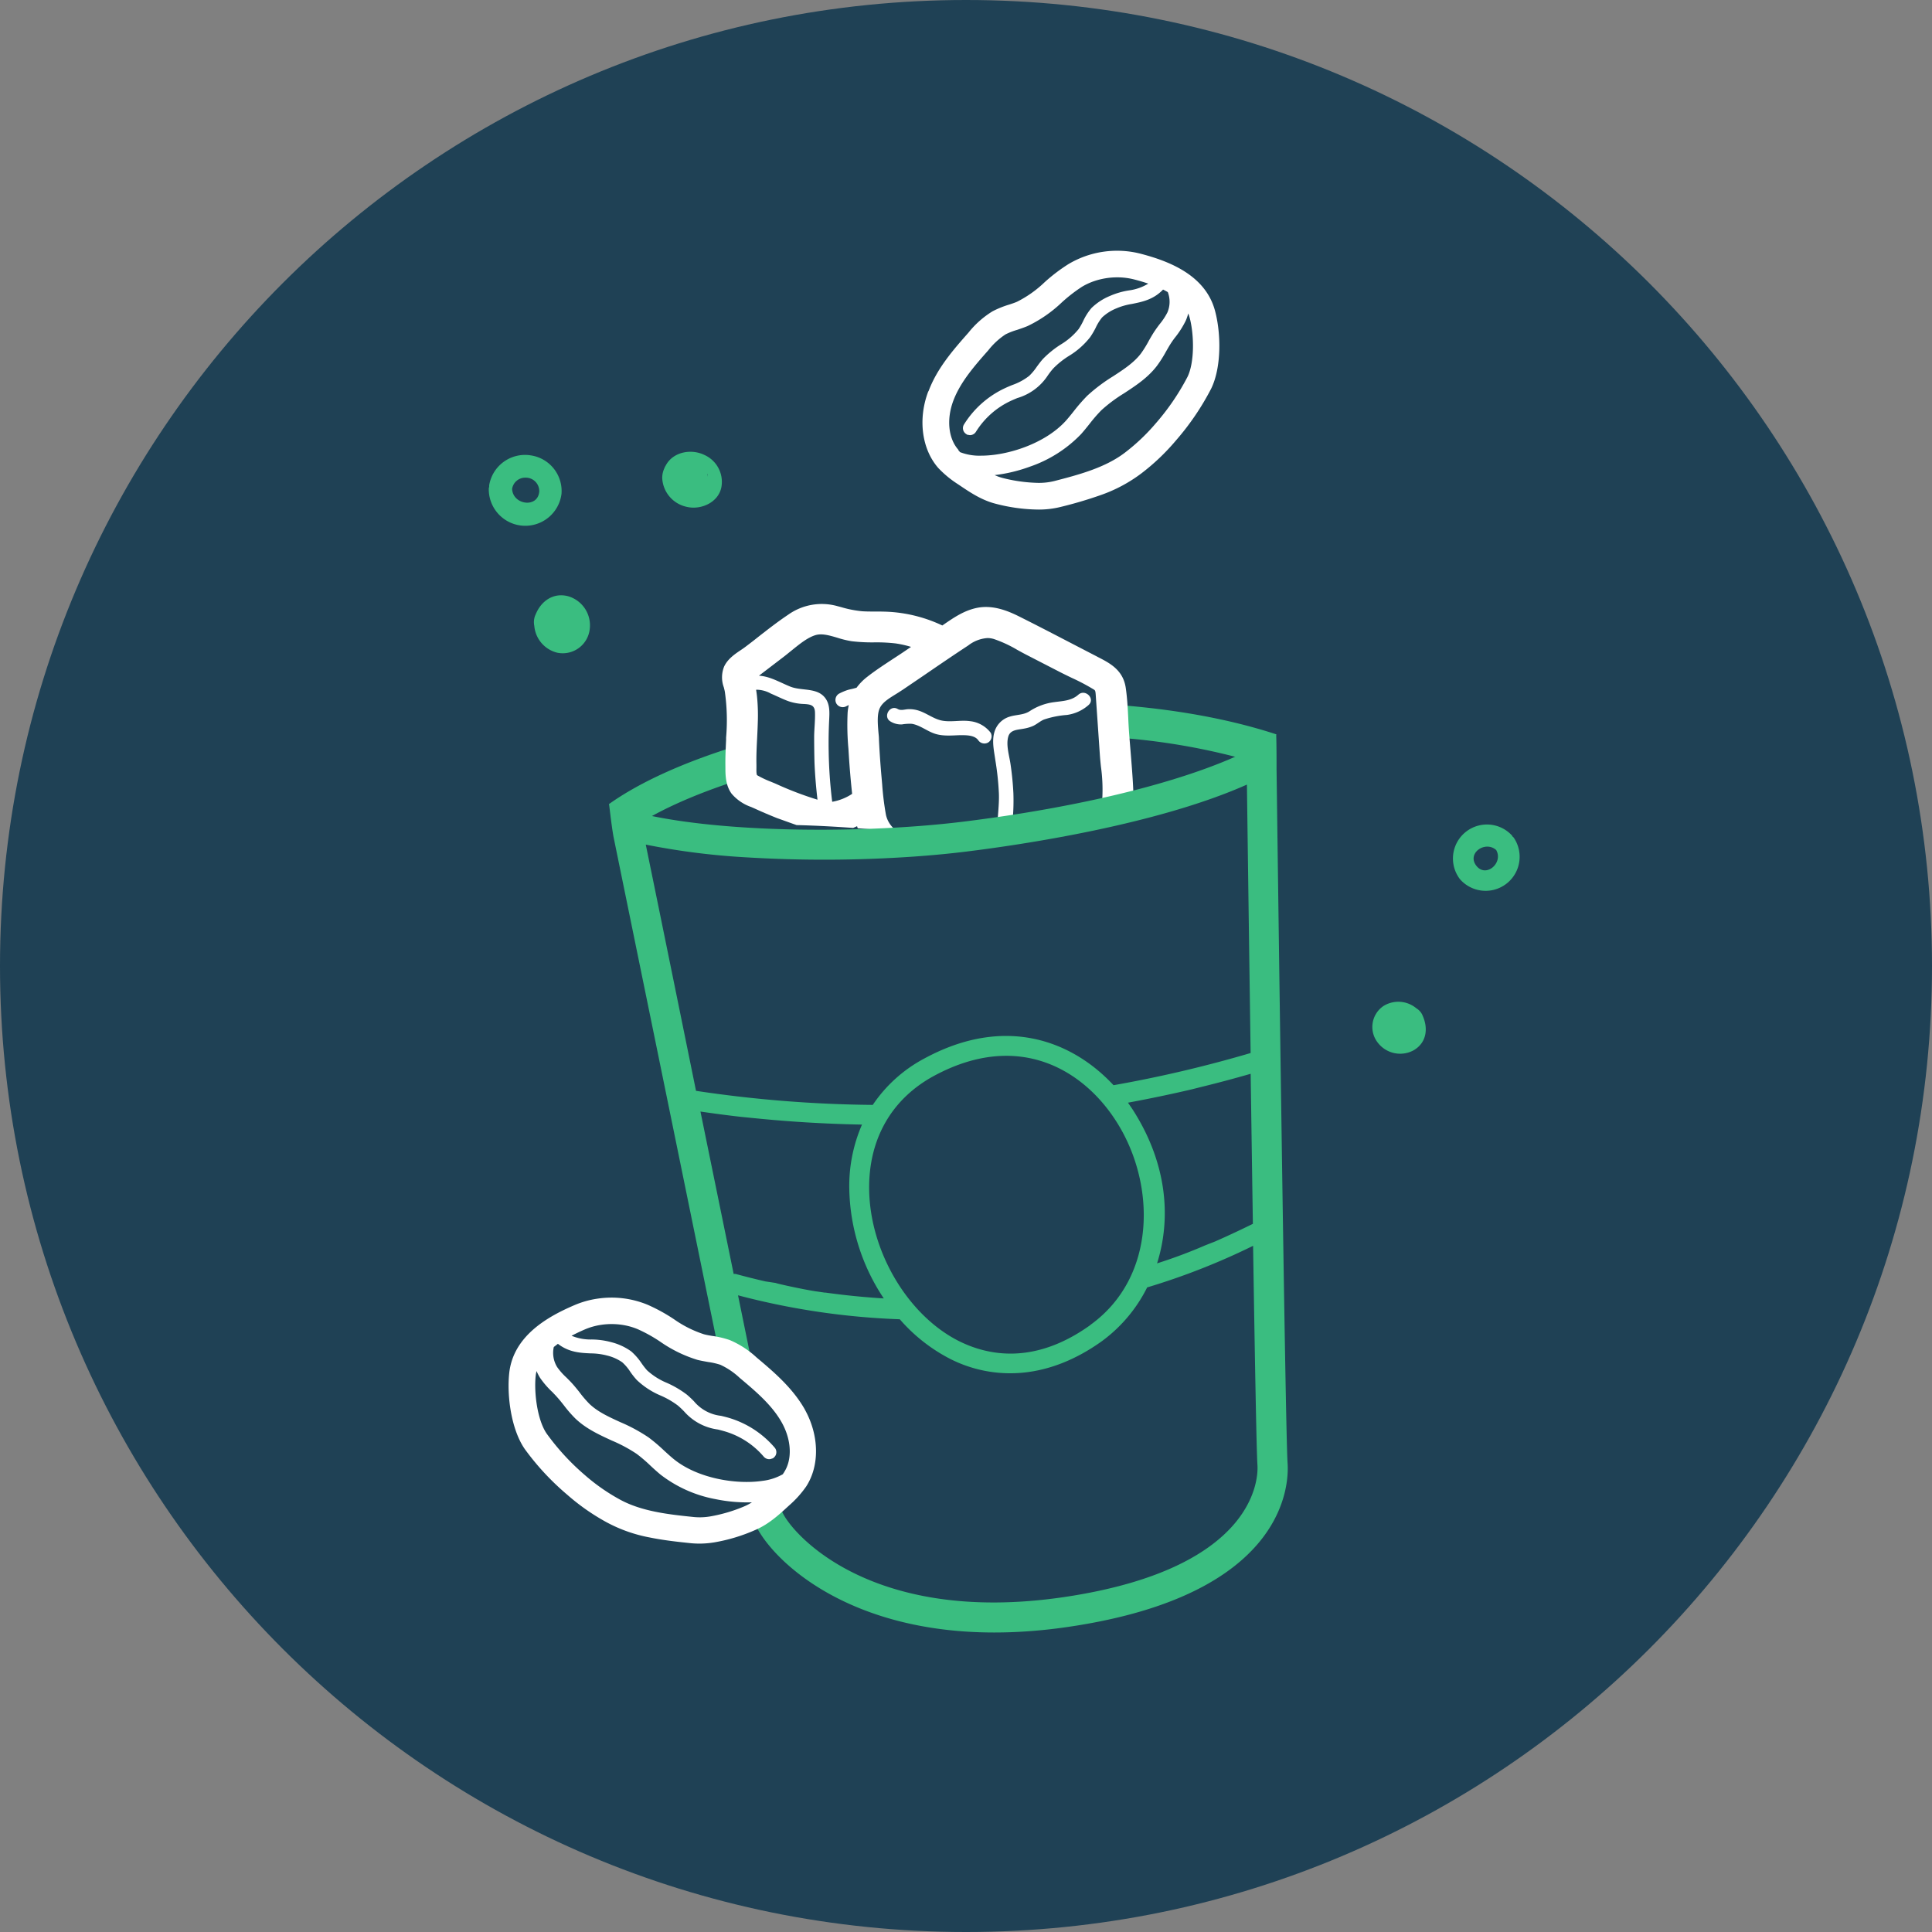 <?xml version="1.0" encoding="UTF-8" standalone="no"?>
<svg
   xmlns:dc="http://purl.org/dc/elements/1.1/"
   xmlns:cc="http://creativecommons.org/ns#"
   xmlns:rdf="http://www.w3.org/1999/02/22-rdf-syntax-ns#"
   xmlns:svg="http://www.w3.org/2000/svg"
   xmlns="http://www.w3.org/2000/svg"
   xmlns:sodipodi="http://sodipodi.sourceforge.net/DTD/sodipodi-0.dtd"
   xmlns:inkscape="http://www.inkscape.org/namespaces/inkscape"
   viewBox="0 0 470 470"
   version="1.1"
   id="svg30"
   sodipodi:docname="Fredo Coffee.svg"
   width="470"
   height="470"
   inkscape:version="1.0 (4035a4fb49, 2020-05-01)">
  <rect x="0" y="0" width="470" height="470" fill="#808080" stroke="none"/>
  <sodipodi:namedview
     fit-margin-bottom="0"
     fit-margin-right="0"
     fit-margin-left="0"
     fit-margin-top="0"
     inkscape:document-rotation="0"
     pagecolor="#ffffff"
     bordercolor="#666666"
     borderopacity="1"
     objecttolerance="10"
     gridtolerance="10"
     guidetolerance="10"
     inkscape:pageopacity="0"
     inkscape:pageshadow="2"
     inkscape:window-width="1920"
     inkscape:window-height="1017"
     id="namedview32"
     showgrid="false"
     inkscape:zoom="0.63940507"
     inkscape:cx="368.28386"
     inkscape:cy="77.86655"
     inkscape:window-x="1912"
     inkscape:window-y="1"
     inkscape:window-maximized="1"
     inkscape:current-layer="svg30" />
  <defs
     id="defs4">
    <style
       id="style2">.cls-1{fill:#1f4155;}.cls-2{fill:#3abd80;}.cls-3{fill:#fff;}</style>
  </defs>
  <g
     id="g872">
    <g
       data-name="Ebene 2"
       id="Ebene_2">
      <g
         data-name="Ebene 1"
         id="Ebene_1-2">
        <path
           id="path6"
           d="M 235,470 C 364.79,470 470,364.79 470,235 470,105.21 364.79,0 235,0 105.21,0 0,105.21 0,235 0,364.79 105.21,470 235,470"
           class="cls-1" />
        <path
           id="path8"
           d="m 179.16,187.71 a 18.06,18.06 0 0 1 -0.18,-6.17 c -12.57,3.9 -23.27,8.69 -30.82,14.06 l 4.64,6.52 c 6.44,-4.58 15.91,-8.85 27.25,-12.46 a 4.18,4.18 0 0 1 -0.89,-1.95 z"
           class="cls-2" />
        <path
           id="path10"
           d="m 271.42,171.46 a 0.61,0.61 0 0 1 0,0.11 21.75,21.75 0 0 0 -1.05,6.78 c 0.05,0.31 0.08,0.63 0.1,1 a 159.72,159.72 0 0 1 37.53,6.89 l 2.48,-7.6 c -11.77,-3.85 -25.12,-6.15 -39.06,-7.18 z"
           class="cls-2" />
        <path
           id="path12"
           d="m 193.79,200.72 c 4.59,0.11 9.18,0.36 13.76,0.69 l 0.95,-0.42 c 0.05,0.16 0.1,0.33 0.16,0.5 3.22,0.24 6.45,0.5 9.68,0.76 a 6.41,6.41 0 0 1 -2.81,-4 69.37,69.37 0 0 1 -0.92,-7.39 l -0.14,-1.61 c -0.29,-3.22 -0.51,-6.4 -0.65,-9.47 0,-0.55 -0.08,-1.13 -0.13,-1.73 -0.17,-2.06 -0.36,-4.4 0.38,-5.87 0.74,-1.47 2.46,-2.43 4,-3.4 0.53,-0.32 1,-0.64 1.49,-0.95 l 5.17,-3.51 c 3.53,-2.42 7.19,-4.92 10.82,-7.3 a 8.56,8.56 0 0 1 4.68,-1.8 5.48,5.48 0 0 1 1.56,0.24 30.27,30.27 0 0 1 5.66,2.62 c 0.69,0.38 1.38,0.76 2.07,1.12 l 8.47,4.36 c 0.9,0.46 1.82,0.9 2.75,1.35 a 50.61,50.61 0 0 1 5.37,2.84 c 0.33,0.21 0.4,0.36 0.47,1.61 l 1,14.51 c 0.05,0.73 0.14,1.62 0.24,2.59 a 40.38,40.38 0 0 1 0.34,7.75 4.13,4.13 0 0 1 -0.32,1.05 c 2.48,-0.52 5,-1 7.47,-1.27 l 0.35,-0.1 a 20,20 0 0 0 0,-2.34 c -0.11,-2.47 -0.39,-5.91 -0.64,-8.95 -0.14,-1.68 -0.27,-3.29 -0.37,-4.62 q -0.11,-1.63 -0.18,-3.3 c -0.12,-2.42 -0.25,-4.91 -0.61,-7.36 -0.64,-4.33 -3.87,-6 -6.73,-7.46 l -0.2,-0.11 -6.23,-3.23 c -4.2,-2.18 -8.54,-4.44 -12.85,-6.59 -2.73,-1.36 -6.35,-2.82 -10.15,-2.06 -3.17,0.64 -5.73,2.41 -8.21,4.12 l -0.25,0.17 a 35.1,35.1 0 0 0 -12.63,-3.3 c -1.21,-0.08 -2.41,-0.09 -3.58,-0.09 -1.17,0 -2.21,0 -3.29,-0.07 a 26.75,26.75 0 0 1 -5.1,-1 l -0.94,-0.25 a 14.12,14.12 0 0 0 -12,2.12 c -2.5,1.67 -4.91,3.55 -7.24,5.37 -1,0.81 -2.07,1.62 -3.11,2.41 q -0.51,0.38 -1.11,0.78 c -1.5,1 -3.21,2.18 -4.07,4 a 7,7 0 0 0 -0.08,5.09 c 0.09,0.37 0.19,0.73 0.25,1.1 a 49.05,49.05 0 0 1 0.3,11.11 V 180 c -0.1,2.11 -0.21,4.29 -0.17,6.49 v 0.32 c 0,1.92 0.08,4.31 1.5,6.26 v 0 a 10.94,10.94 0 0 0 4.77,3.25 l 0.73,0.32 c 1.82,0.84 3.69,1.63 5.53,2.37 1.64,0.58 3.22,1.16 4.79,1.71 z m -3.19,-40.9 c 0.61,-0.46 1.25,-1 1.89,-1.51 2,-1.61 4,-3.27 6,-3.83 1.55,-0.42 3.34,0.11 5.24,0.67 a 23.46,23.46 0 0 0 3.45,0.84 42.18,42.18 0 0 0 5.56,0.28 40.43,40.43 0 0 1 5.1,0.25 25.11,25.11 0 0 1 3.79,0.85 l -1.95,1.32 c -0.89,0.6 -1.79,1.18 -2.69,1.77 -2,1.32 -4.08,2.68 -6,4.18 a 13.11,13.11 0 0 0 -2.61,2.66 c -0.35,0.1 -0.7,0.2 -1.05,0.28 -0.35,0.08 -0.82,0.18 -1.22,0.31 a 13.21,13.21 0 0 0 -2,0.86 1.78,1.78 0 0 0 -0.63,2.42 1.8,1.8 0 0 0 2.42,0.63 l 0.49,-0.24 h 0.09 a 11.27,11.27 0 0 0 -0.28,1.86 63.85,63.85 0 0 0 0.2,8.76 l 0.1,1.6 c 0.19,3 0.46,6.17 0.8,9.34 a 12.66,12.66 0 0 1 -4.85,1.93 114.65,114.65 0 0 1 -0.86,-12.43 q -0.06,-3.6 0.11,-7.2 c 0.08,-1.78 0.26,-3.73 -0.74,-5.31 -1.9,-3 -5.9,-1.92 -8.76,-3.1 -2.47,-1 -4.89,-2.48 -7.57,-2.63 z m -3.12,30.33 a 24.11,24.11 0 0 1 -3.27,-1.55 c -0.23,-0.14 -0.2,-1.31 -0.19,-1.8 0,-0.28 0,-0.55 0,-0.81 -0.05,-2.13 0.06,-4.32 0.17,-6.44 0.07,-1.37 0.13,-2.73 0.17,-4.1 a 45.56,45.56 0 0 0 -0.2,-6 c -0.06,-0.58 -0.14,-1.12 -0.22,-1.66 a 0.75,0.75 0 0 0 0.15,0 7.25,7.25 0 0 1 3.44,0.94 c 1.37,0.58 2.69,1.25 4.08,1.78 a 12.64,12.64 0 0 0 4,0.75 c 1.56,0.1 2.58,0.26 2.65,2 0.07,1.94 -0.17,3.91 -0.2,5.85 q 0,3.18 0.08,6.34 c 0.12,3 0.38,6.07 0.73,9.09 a 82.62,82.62 0 0 1 -10.25,-3.92 z"
           class="cls-3" />
        <path
           id="path14"
           d="m 243,193 c 0.11,2.8 -0.35,5.7 -0.38,8.55 l 3.6,-0.52 0.09,-1.17 a 52.43,52.43 0 0 0 0.22,-6.86 71.91,71.91 0 0 0 -0.71,-7.17 c -0.29,-2 -1.11,-4.53 -0.55,-6.58 0.48,-1.78 2.33,-1.69 3.85,-2 a 9.43,9.43 0 0 0 2.2,-0.65 c 0.93,-0.43 1.68,-1.14 2.63,-1.55 a 22.76,22.76 0 0 1 5.57,-1.12 10,10 0 0 0 5.31,-2.43 c 1.69,-1.53 -0.82,-4 -2.5,-2.5 -1.68,1.5 -3.82,1.52 -5.86,1.81 a 14.16,14.16 0 0 0 -6,2.21 c -1.46,0.94 -3.2,0.81 -4.81,1.31 a 5.48,5.48 0 0 0 -3.8,3.95 c -0.59,2.23 0,4.57 0.3,6.79 A 67.61,67.61 0 0 1 243,193 Z"
           class="cls-3" />
        <path
           id="path16"
           d="m 216.66,175.53 a 4.87,4.87 0 0 0 2.76,0.7 11.3,11.3 0 0 1 2.39,-0.15 c 1.87,0.3 3.52,1.63 5.28,2.29 2,0.77 4.21,0.56 6.34,0.48 1.41,0 3.54,-0.09 4.51,1.17 a 1.82,1.82 0 0 0 2.41,0.63 1.77,1.77 0 0 0 0.64,-2.41 7.29,7.29 0 0 0 -5,-2.8 c -2.2,-0.31 -4.44,0.25 -6.63,-0.1 -2,-0.32 -3.67,-1.67 -5.54,-2.35 a 7.32,7.32 0 0 0 -3,-0.46 c -0.82,0.06 -1.67,0.39 -2.43,-0.05 -1.92,-1.13 -3.7,1.92 -1.73,3.05 z"
           class="cls-3" />
        <path
           id="path18"
           d="m 313.23,355.92 c -0.55,-7.9 -2.42,-149 -2.68,-168.72 0,-2.21 0,-6.12 -0.09,-8.55 a 47.65,47.65 0 0 1 -4.56,2.79 3.5,3.5 0 0 0 -1.41,0.75 c -14.35,7.33 -39.49,13.89 -70.1,17.69 -26.33,3.26 -67.92,2.89 -86.23,-4.31 0.43,3.47 0.66,5.49 1.06,7.84 2.34,11.46 16.93,82.64 26.17,127.91 a 20.25,20.25 0 0 1 7.64,0.89 c -1.09,-5.35 -2.26,-11.1 -3.49,-17.1 a 178.49,178.49 0 0 0 39.35,5.83 41.17,41.17 0 0 0 12.18,9.6 A 32.24,32.24 0 0 0 248,334 c 6.74,-0.47 13.56,-3.07 20.07,-7.74 a 36.25,36.25 0 0 0 11,-13.07 166.25,166.25 0 0 0 25.77,-10.12 c 0.43,27.71 0.84,50.19 1.06,53.33 0.18,2.54 0.37,25 -46.76,32.08 -49.22,7.35 -68.08,-17.38 -69,-21.14 -0.15,-0.76 -0.51,-2.59 -1,-5.27 a 47.62,47.62 0 0 1 -5.67,5.42 3.3,3.3 0 0 1 -0.63,0.36 c 0.07,0.35 0.12,0.65 0.16,0.85 1.41,7.41 21.62,31.33 67,28.15 3.3,-0.23 6.74,-0.6 10.31,-1.14 52.47,-7.84 53.29,-34.52 52.92,-39.79 z M 157.1,205.47 a 173.94,173.94 0 0 0 24,3.07 315.07,315.07 0 0 0 41.1,-0.15 c 4.56,-0.32 9,-0.74 13.14,-1.26 13.48,-1.67 46.07,-6.51 68,-16.26 0.15,11.38 0.5,37.26 0.9,65.3 A 305.58,305.58 0 0 1 270.89,264 C 261,253.36 244.76,246.79 225,257.43 a 34.72,34.72 0 0 0 -12.68,11.36 306.15,306.15 0 0 1 -43,-3.42 C 164,239.2 159.19,215.65 157.1,205.47 Z m 43.64,109 -2.49,-0.36 c -3.2,-0.5 -9.5,-1.89 -9.52,-2 l -2.52,-0.38 q -3.63,-0.83 -7.22,-1.81 a 2.19,2.19 0 0 0 -0.51,0 c -2.6,-12.73 -5.39,-26.35 -8.08,-39.51 3.24,0.47 6.5,0.91 9.79,1.28 l 2.5,0.25 c 3.63,0.37 7.28,0.69 10.95,0.94 l 2.47,0.16 c 4.51,0.27 9,0.46 13.59,0.54 a 37.45,37.45 0 0 0 -3.09,15.85 49.5,49.5 0 0 0 8.39,26.44 q -7.18,-0.44 -14.26,-1.43 z m 64.49,7.89 c -13.52,9.7 -24.84,7.45 -32,3.86 -12.42,-6.28 -21.59,-21.77 -21.79,-36.85 -0.16,-12.26 5.46,-22.08 15.83,-27.67 20.61,-11.1 36.49,-1.38 44.48,11.41 9.48,15.09 9.61,37.64 -6.52,49.22 z m 30.4,-20.36 -2.37,0.93 a 122.86,122.86 0 0 1 -11.78,4.41 c 3.41,-10.77 2.53,-23.88 -5.56,-36.83 -0.47,-0.76 -1,-1.51 -1.52,-2.26 q 7.8,-1.44 15.46,-3.23 l 2.39,-0.6 q 6.08,-1.49 12,-3.2 c 0.18,12.24 0.36,24.74 0.54,36.5 q -4.62,2.28 -9.16,4.28 z"
           class="cls-2" />
        <path
           id="path20"
           d="m 134.55,338.84 c 0.31,0.32 0.63,0.64 0.94,1 0.57,0.62 1.1,1.29 1.7,2.05 a 30.23,30.23 0 0 0 2.72,3.14 c 2.59,2.5 5.75,3.95 8.91,5.41 a 35.94,35.94 0 0 1 6.07,3.25 36.39,36.39 0 0 1 3.29,2.81 c 0.81,0.76 1.63,1.5 2.48,2.21 a 31.13,31.13 0 0 0 13.46,6 38,38 0 0 0 8.8,0.76 12.51,12.51 0 0 1 -1.73,0.93 37.72,37.72 0 0 1 -8.46,2.51 15.22,15.22 0 0 1 -3.93,0.14 c -6,-0.62 -12.71,-1.33 -18.06,-4.29 a 47.34,47.34 0 0 1 -8.43,-5.89 57.85,57.85 0 0 1 -9.31,-10.1 c -2.24,-3.23 -3.13,-9.83 -2.68,-14.1 a 8.35,8.35 0 0 1 0.21,-1.13 11.34,11.34 0 0 0 0.86,1.66 21.3,21.3 0 0 0 3.19,3.64 m 56.21,19.27 c -0.16,0.23 -0.34,0.46 -0.3,0.5 a 13.16,13.16 0 0 1 -5,1.64 c -6.38,0.95 -15.87,-0.58 -21.67,-5.36 -0.78,-0.64 -1.53,-1.33 -2.26,-2 a 42.33,42.33 0 0 0 -3.77,-3.2 40.64,40.64 0 0 0 -6.9,-3.73 c -2.84,-1.3 -5.51,-2.52 -7.53,-4.47 a 27.15,27.15 0 0 1 -2.48,-2.92 c -0.55,-0.68 -1.12,-1.39 -1.73,-2.06 -0.39,-0.43 -0.79,-0.83 -1.36,-1.4 a 15.78,15.78 0 0 1 -2.25,-2.54 6.6,6.6 0 0 1 -0.82,-4.88 c 0.33,-0.26 0.68,-0.52 1,-0.78 2.68,2.09 5.5,2.22 8,2.33 a 16,16 0 0 1 3.95,0.52 10.91,10.91 0 0 1 3.71,1.65 11.27,11.27 0 0 1 1.94,2.29 18.53,18.53 0 0 0 1.58,2 19.19,19.19 0 0 0 5.84,3.81 20.51,20.51 0 0 1 4.16,2.41 20.91,20.91 0 0 1 1.56,1.48 13.21,13.21 0 0 0 8.19,4.36 c 0.56,0.14 1.12,0.29 1.67,0.45 a 19.78,19.78 0 0 1 9.5,6.18 1.75,1.75 0 0 0 1,0.56 1.73,1.73 0 0 0 0.6,0 l 0.64,-0.2 0.2,-0.18 a 1.64,1.64 0 0 0 0.6,-1.16 1.68,1.68 0 0 0 -0.4,-1.24 23.41,23.41 0 0 0 -11.13,-7.24 c -0.58,-0.17 -1.17,-0.32 -1.93,-0.5 a 10,10 0 0 1 -6.58,-3.54 c -0.54,-0.55 -1.11,-1.1 -1.73,-1.62 a 24.09,24.09 0 0 0 -4.82,-2.84 16.47,16.47 0 0 1 -4.86,-3.07 18,18 0 0 1 -1.34,-1.72 14.67,14.67 0 0 0 -2.51,-2.88 14.28,14.28 0 0 0 -4.87,-2.25 18.56,18.56 0 0 0 -4.78,-0.65 12,12 0 0 1 -4.87,-0.91 c 1,-0.52 2,-1 3.17,-1.51 a 16,16 0 0 1 4,-1.14 17.29,17.29 0 0 1 6,0.15 16.22,16.22 0 0 1 2.88,0.88 36.11,36.11 0 0 1 5.56,3.09 32.32,32.32 0 0 0 9,4.39 c 0.86,0.22 1.71,0.36 2.64,0.53 a 17.09,17.09 0 0 1 2.95,0.67 17.75,17.75 0 0 1 4.71,3.19 c 3.86,3.24 7.85,6.6 10.23,10.85 2.38,4.25 2.59,9 0.57,12.09 m 5.05,-15.25 c -3,-5.29 -7.63,-9.2 -11.76,-12.67 a 22.43,22.43 0 0 0 -6.56,-4.24 22.78,22.78 0 0 0 -4.3,-1 c -0.64,-0.11 -1.3,-0.22 -1.93,-0.39 a 27.23,27.23 0 0 1 -7.29,-3.66 41.84,41.84 0 0 0 -6.44,-3.53 23,23 0 0 0 -12.19,-1.47 22.33,22.33 0 0 0 -5.69,1.62 c -6.3,2.71 -14.78,7.39 -15.76,16.49 -0.6,5.6 0.5,13.73 3.78,18.47 a 63.06,63.06 0 0 0 10.34,11.12 52.73,52.73 0 0 0 9.58,6.7 36.08,36.08 0 0 0 10.52,3.7 c 3.44,0.7 6.92,1.07 10,1.39 a 22.15,22.15 0 0 0 5.57,-0.19 42.14,42.14 0 0 0 10,-3 c 3.41,-1.44 6,-3.89 8.3,-6 a 25.32,25.32 0 0 0 4.15,-4.61 c 3.31,-5.1 3.18,-12.46 -0.35,-18.76"
           class="cls-3" />
        <path
           id="path22"
           d="m 285.85,82.1 c -0.27,0.36 -0.54,0.72 -0.79,1.1 -0.48,0.7 -0.9,1.45 -1.38,2.28 A 29.84,29.84 0 0 1 281.45,89 c -2.18,2.86 -5.08,4.77 -8,6.68 a 36.57,36.57 0 0 0 -5.51,4.11 36.62,36.62 0 0 0 -2.84,3.27 c -0.69,0.87 -1.38,1.73 -2.12,2.56 a 31.32,31.32 0 0 1 -12.42,7.9 37.64,37.64 0 0 1 -8.59,2.06 12.28,12.28 0 0 0 1.84,0.67 38,38 0 0 0 8.74,1.22 15.66,15.66 0 0 0 3.91,-0.44 c 5.8,-1.5 12.37,-3.21 17.22,-6.93 a 48.41,48.41 0 0 0 7.46,-7.08 57.64,57.64 0 0 0 7.74,-11.33 c 1.73,-3.53 1.63,-10.19 0.55,-14.34 a 8.22,8.22 0 0 0 -0.37,-1.09 10.88,10.88 0 0 1 -0.61,1.77 22.08,22.08 0 0 1 -2.6,4.08 m -52.72,27.41 c 0.19,0.21 0.4,0.41 0.36,0.45 a 13,13 0 0 0 5.2,0.88 c 6.45,0 15.6,-2.94 20.63,-8.52 0.67,-0.76 1.31,-1.55 1.93,-2.34 a 43,43 0 0 1 3.25,-3.72 41.33,41.33 0 0 1 6.27,-4.72 c 2.61,-1.7 5.07,-3.31 6.78,-5.54 a 27.26,27.26 0 0 0 2,-3.25 c 0.44,-0.76 0.89,-1.55 1.4,-2.3 0.32,-0.48 0.66,-0.94 1.14,-1.58 A 15.64,15.64 0 0 0 284,76 a 6.59,6.59 0 0 0 0.09,-4.94 c -0.36,-0.21 -0.75,-0.42 -1.15,-0.62 -2.34,2.47 -5.11,3 -7.58,3.5 a 16,16 0 0 0 -3.83,1.1 11.2,11.2 0 0 0 -3.42,2.18 11.77,11.77 0 0 0 -1.58,2.56 20,20 0 0 1 -1.31,2.22 19.15,19.15 0 0 1 -5.22,4.61 20.35,20.35 0 0 0 -3.75,3 18,18 0 0 0 -1.33,1.7 13.33,13.33 0 0 1 -7.45,5.53 c -0.53,0.22 -1.07,0.45 -1.59,0.69 a 19.89,19.89 0 0 0 -8.47,7.52 1.74,1.74 0 0 1 -0.86,0.7 1.71,1.71 0 0 1 -0.59,0.11 l -0.67,-0.11 -0.22,-0.15 a 1.69,1.69 0 0 1 -0.56,-2.34 23.34,23.34 0 0 1 9.93,-8.81 c 0.55,-0.26 1.11,-0.5 1.83,-0.79 a 14.33,14.33 0 0 0 4.1,-2.22 13.82,13.82 0 0 0 1.88,-2.26 c 0.46,-0.62 0.93,-1.26 1.47,-1.86 a 23.8,23.8 0 0 1 4.35,-3.52 16.55,16.55 0 0 0 4.34,-3.76 16.08,16.08 0 0 0 1.08,-1.9 13.79,13.79 0 0 1 2.05,-3.22 A 14.21,14.21 0 0 1 270,72 18.62,18.62 0 0 1 274.63,70.65 12,12 0 0 0 279.34,69 q -1.56,-0.54 -3.36,-1 a 16.42,16.42 0 0 0 -4.16,-0.53 17.45,17.45 0 0 0 -5.87,1 15.47,15.47 0 0 0 -2.73,1.29 37.32,37.32 0 0 0 -5,3.89 32,32 0 0 1 -8.26,5.68 c -0.82,0.34 -1.64,0.62 -2.53,0.92 a 16.25,16.25 0 0 0 -2.82,1.1 17.63,17.63 0 0 0 -4.18,3.86 c -3.33,3.77 -6.78,7.69 -8.5,12.24 -1.72,4.55 -1.23,9.26 1.24,12 M 225.9,95.13 C 228,89.52 232,85 235.61,80.91 a 22.5,22.5 0 0 1 5.85,-5.18 23.43,23.43 0 0 1 4.1,-1.65 c 0.62,-0.21 1.25,-0.41 1.85,-0.67 a 27.49,27.49 0 0 0 6.67,-4.71 41.94,41.94 0 0 1 5.84,-4.45 23.1,23.1 0 0 1 11.83,-3.25 22.73,22.73 0 0 1 5.87,0.76 c 6.63,1.75 15.72,5.11 18,14 1.43,5.45 1.55,13.66 -1,18.83 a 63.67,63.67 0 0 1 -8.58,12.6 52.87,52.87 0 0 1 -8.48,8.05 36.21,36.21 0 0 1 -9.85,5.22 100.75,100.75 0 0 1 -9.68,2.86 21.82,21.82 0 0 1 -5.53,0.64 42.41,42.41 0 0 1 -10.35,-1.43 c -3.58,-0.92 -6.52,-3 -9.11,-4.74 a 25.33,25.33 0 0 1 -4.78,-3.94 c -4,-4.55 -5,-11.85 -2.45,-18.6"
           class="cls-3" />
        <path
           id="path24"
           d="m 346,246.86 a 3.82,3.82 0 0 0 -1.44,-1.57 6.85,6.85 0 0 0 -8,-0.56 6.16,6.16 0 0 0 -1.32,9 6.85,6.85 0 0 0 8.63,1.79 c 3.3,-1.9 3.62,-5.53 2.11,-8.67 m 18,-40.06 c 1.79,3.12 -2.49,6.86 -4.84,3.81 -2.35,-3.05 2.2,-6.17 4.84,-3.81 m -8.82,7.08 a 8.28,8.28 0 0 0 13.08,-10.11 3.2,3.2 0 0 0 -0.28,-0.26 c -0.07,-0.09 -0.09,-0.19 -0.17,-0.28 a 8.27,8.27 0 0 0 -12.63,10.65"
           class="cls-2" />
        <path
           id="path26"
           d="m 130.35,149.31 v 0.07 c -0.09,0.21 -0.19,0.41 -0.26,0.63 a 4.56,4.56 0 0 0 -0.11,2.26 7.36,7.36 0 0 0 5.61,6.52 6.61,6.61 0 0 0 7.88,-5.78 7.37,7.37 0 0 0 -5.18,-7.94 c -3.6,-1 -6.58,1.09 -7.91,4.24 m 0.81,-29.77 c -0.31,4.14 -6.42,3.33 -6.61,-0.6 a 3.23,3.23 0 0 1 3.21,-2.74 3.29,3.29 0 0 1 3.4,3.34 M 129,110.76 a 8.84,8.84 0 0 0 -10,7.31 c 0,0.12 0,0.22 0,0.33 0,0.11 -0.08,0.26 -0.09,0.41 a 8.88,8.88 0 0 0 17.69,1.31 8.77,8.77 0 0 0 -7.63,-9.36 m 43.18,4.61 V 116 a 5.51,5.51 0 0 0 -0.09,-0.71 z m -10.34,-1.92 c -0.06,0.12 -0.1,0.26 -0.15,0.38 a 5.53,5.53 0 0 0 -0.56,2.48 7.53,7.53 0 0 0 6,7 c 3.43,0.8 7.66,-1.07 8.39,-4.78 a 7.18,7.18 0 0 0 -4.14,-7.86 c -3.3,-1.6 -7.84,-0.71 -9.51,2.8"
           class="cls-2" />
      </g>
    </g>
  </g>
</svg>
